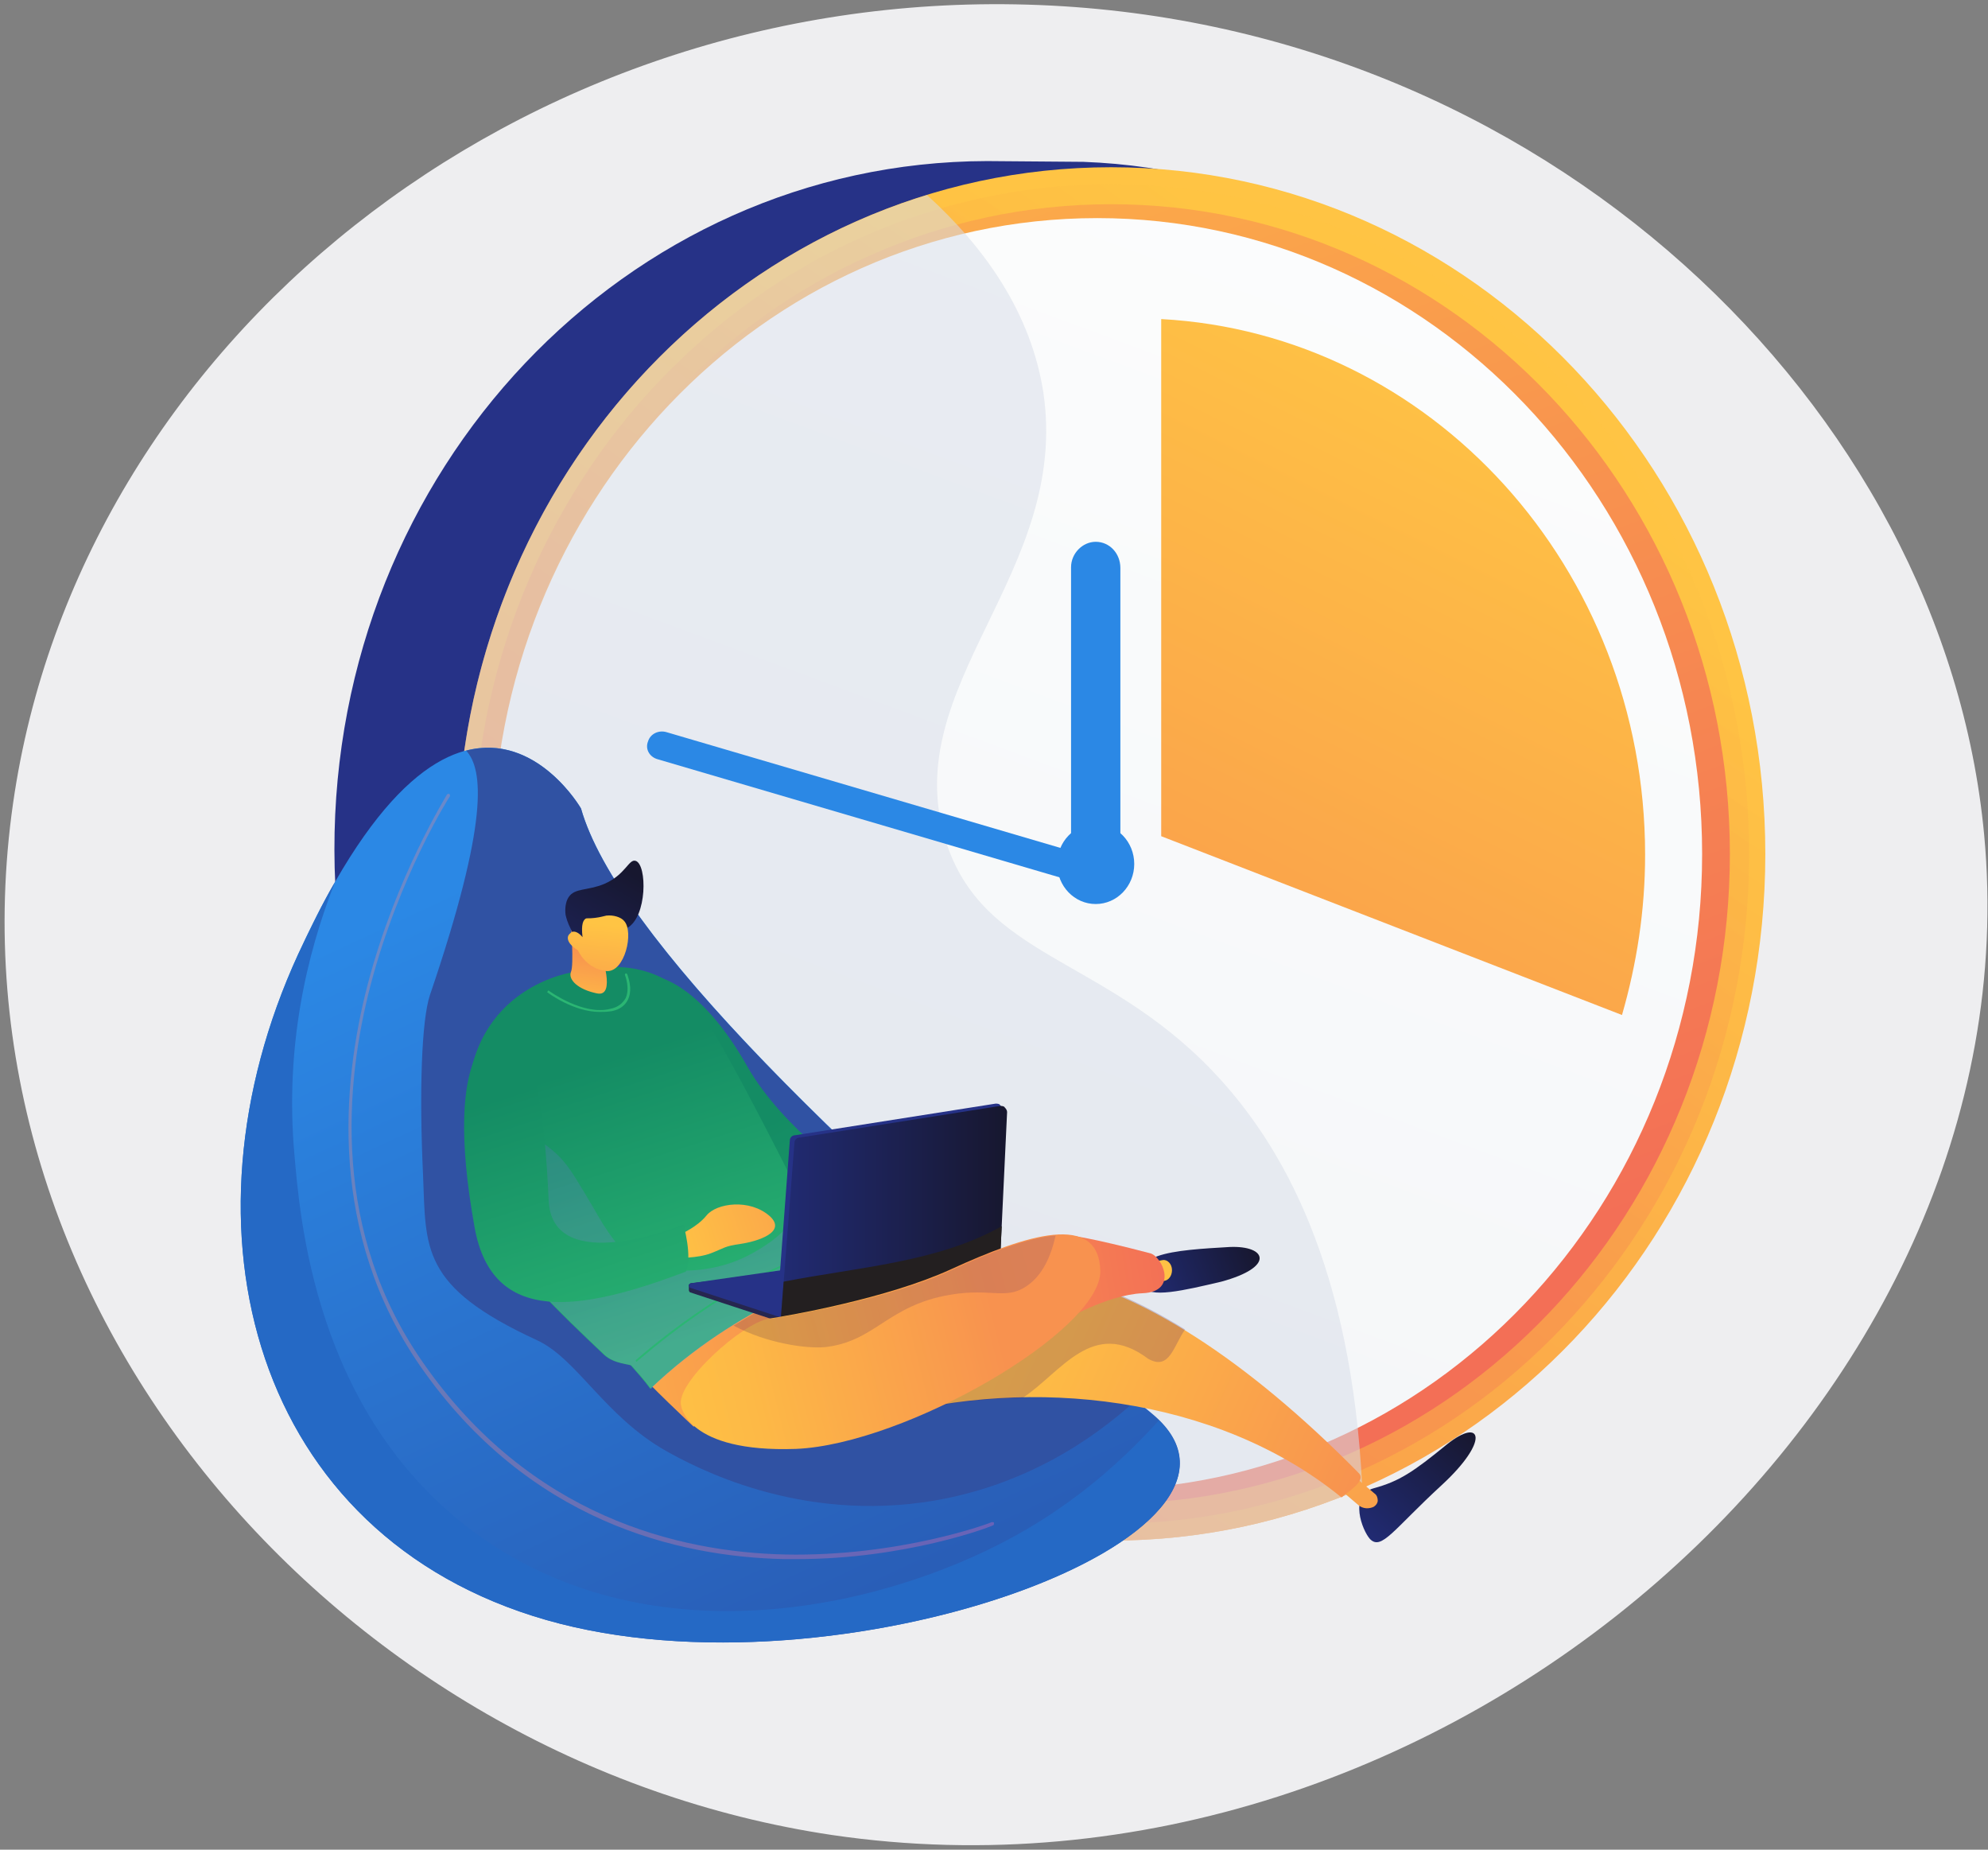 <svg width="258" height="240" viewBox="0 0 258 240" fill="none" xmlns="http://www.w3.org/2000/svg">
<rect x="0" y="0" width="258" height="240" fill="#808080" stroke="none"/>
<path d="M133.3 0.6C67.4 -1.3 10.3 44.4 1.7 104.2C-7.7 169.7 44.2 228.6 108 238.1C187.4 249.8 264.4 182 257.5 108.3C252.3 52.8 200.2 2.5 133.3 0.6Z" fill="#EEEEF0"/>
<path d="M213.2 109.8C213.3 158.3 187.5 197.9 141.6 199.2C140.9 199.2 129.2 199.2 128.5 199.2C81.6 199.3 43.5 159.5 43.4 110.3C43.3 61 81.2 21 128.1 20.9C129.2 20.9 139.5 21 140.6 21C185.9 22.7 213.1 61.7 213.2 109.8Z" fill="#263287"/>
<path d="M144.2 199.9C191.089 199.9 229.1 160.009 229.1 110.8C229.1 61.591 191.089 21.7 144.2 21.7C97.311 21.7 59.3 61.591 59.3 110.8C59.3 160.009 97.311 199.9 144.2 199.9Z" fill="url(#paint0_linear_29_330)"/>
<path opacity="0.3" d="M144.2 197.7C189.929 197.7 227 158.794 227 110.8C227 62.806 189.929 23.9 144.2 23.9C98.471 23.9 61.4 62.806 61.4 110.8C61.4 158.794 98.471 197.7 144.2 197.7Z" fill="url(#paint1_linear_29_330)"/>
<path d="M144.2 195.1C188.548 195.1 224.5 157.358 224.5 110.8C224.5 64.242 188.548 26.5 144.2 26.5C99.852 26.5 63.9 64.242 63.9 110.8C63.9 157.358 99.852 195.1 144.2 195.1Z" fill="url(#paint2_linear_29_330)"/>
<path d="M142.4 193.3C185.754 193.3 220.9 156.363 220.9 110.8C220.9 65.237 185.754 28.3 142.4 28.3C99.046 28.3 63.9 65.237 63.9 110.8C63.9 156.363 99.046 193.3 142.4 193.3Z" fill="url(#paint3_linear_29_330)"/>
<path d="M150.7 108.5L210.5 131.7C212.4 125.1 213.5 118.2 213.5 110.9C213.5 73.7 185.7 43.3 150.7 41.4V108.5Z" fill="url(#paint4_linear_29_330)"/>
<g opacity="0.54">
<path d="M122.7 109C116.5 88.9 138.9 74.4 135.4 50.9C133.8 40.6 127.8 32.1 120.3 25.3C85 36.1 59.2 70.4 59.3 111C59.4 160.2 97.5 200.1 144.4 199.9C155.9 199.9 166.9 197.4 176.8 193.1C175.4 164.6 166.6 148.6 157.3 138.9C143 124 127.5 124.3 122.7 109Z" fill="#D8DEE8"/>
</g>
<path d="M142.2 117.3C144.961 117.3 147.2 114.972 147.2 112.1C147.2 109.228 144.961 106.9 142.2 106.9C139.439 106.9 137.2 109.228 137.2 112.1C137.2 114.972 139.439 117.3 142.2 117.3Z" fill="#2B88E5"/>
<path d="M142.2 70.3C140.5 70.3 139 71.8 139 73.6V109C139 110.8 140.4 112.3 142.2 112.3C143.9 112.3 145.4 110.8 145.4 109V73.7C145.4 71.8 144 70.3 142.2 70.3Z" fill="#2B88E5"/>
<path d="M143 111.6L86.5 95C85.5 94.7 84.4 95.2 84.1 96.2C83.7 97.2 84.3 98.2 85.3 98.5L141.8 115.1C142.8 115.4 143.9 114.9 144.2 113.9C144.6 113 144 111.9 143 111.6Z" fill="#2B88E5"/>
<path d="M75.4 104.9C75.4 104.9 59.8 77.9 38.7 123.8C22.3 159.5 32.9 199.3 70.9 210.2C108.9 221.1 168.2 199.1 149.6 183.5C110.1 150.6 80.1 121.4 75.4 104.9Z" fill="url(#paint5_linear_29_330)"/>
<path d="M55.8 129.1C54.7 132.4 54.4 141.7 54.9 152.4C55.3 162 54.5 166.9 69.7 173.9C74.9 176.3 78.5 183.8 86.5 188.3C90.1 190.3 103.7 197.7 121.3 194.7C132.9 192.7 141.6 187 147.4 181.7C109 149.6 80 121.1 75.4 104.9C75.4 104.9 69.7 95 60.5 97.4C62.7 99.8 63.5 106.5 55.8 129.1Z" fill="#3052A3"/>
<path d="M131.7 199.3C113.7 209.2 83.7 215.3 61.4 198.7C40.7 183.3 38.9 157.6 38.2 149.7C37 136 39.7 124 43.5 114.4C41.9 117.1 40.4 120.2 38.7 123.8C22.3 159.5 32.9 199.3 70.9 210.2C108.3 220.9 166.3 199.8 150.4 184.3C145.8 189.4 139.7 194.9 131.7 199.3Z" fill="#2569C5"/>
<path opacity="0.3" d="M103.4 202.3C102.9 202.3 102.3 202.3 101.8 202.3C87.9 202 68.5 197.4 54.5 177.2C42.7 160.1 44.3 140.9 47.7 127.8C51.4 113.6 58 103.2 58 103.1C58.1 103 58.2 103 58.3 103C58.4 103.1 58.4 103.2 58.4 103.3C58.3 103.4 51.8 113.7 48.1 127.8C44.7 140.8 43.1 159.9 54.9 176.8C68.8 196.8 88.1 201.4 101.9 201.7C116.8 202 128.6 197.6 128.7 197.5C128.8 197.5 129 197.5 129 197.6C129 197.7 129 197.9 128.9 197.9C128.6 198.1 117.6 202.3 103.4 202.3Z" fill="url(#paint6_linear_29_330)"/>
<path d="M177.8 199.7C176.8 198.6 175 194 178.3 193.1C181.6 192.2 183.4 191 187.8 187.4C192.3 183.8 193.4 186.9 187.1 192.7C180.8 198.5 179.3 201.2 177.8 199.7Z" fill="url(#paint7_linear_29_330)"/>
<path d="M173.6 193L176.3 195.3C176.9 195.8 177.7 195.8 178.3 195.5C178.6 195.3 178.8 195 178.8 194.7C178.8 194.4 178.7 194 178.4 193.8L174.5 190.5L173.6 193Z" fill="url(#paint8_linear_29_330)"/>
<path d="M93.8 170.6C89.1 174.7 98.9 188.2 114.6 183.9C133.6 178.6 157.8 181 174.1 194.3C175 193.5 177.4 192.1 176.3 191.1C161.6 176.2 147.9 167.6 136.6 165.4C119.6 161.8 107.2 158.9 93.8 170.6Z" fill="url(#paint9_linear_29_330)"/>
<g opacity="0.24">
<path d="M149 176.3C151.8 177.9 152.3 174.6 153.8 172.5C147.7 168.7 141.9 166.3 136.7 165.3C119.6 161.8 107.2 158.9 93.8 170.7C89.1 174.8 98.9 188.3 114.6 184C120.3 182.4 126.4 181.5 132.7 181.4C137.7 178.1 141.8 170.9 149 176.3Z" fill="#552D63"/>
</g>
<path d="M91 184.7L90 185.1C90 185.1 83.7 179.2 82.6 177.7C81.2 175.9 96.5 171.2 101.5 165.1C106.7 158.7 102.6 172.7 102.6 172.7L91 184.7Z" fill="url(#paint10_linear_29_330)"/>
<path d="M85.4 126.8C85.4 126.8 90.9 127.6 97 138.4C101.6 146.5 111.5 153.2 111.5 153.2L112.5 159.6L104.3 161L101.4 159.1L93.4 142L85.4 126.8Z" fill="url(#paint11_linear_29_330)"/>
<path d="M74.6 126.1C74.6 126.1 60.9 127.8 60.6 143.5C60.3 158 65.6 163.7 78.4 175.8C79.7 177 81.8 177 81.9 177.2C82.7 178.1 83.6 179.1 84.4 180.2C95.9 169.2 108.9 165.4 108.9 165.4C108.9 165.4 96.9 140.6 91.6 132.3C86.3 123.8 78.1 125.3 74.6 126.1Z" fill="url(#paint12_linear_29_330)"/>
<g opacity="0.2">
<path d="M97.3 162.8C91.5 165.9 83.3 165.5 80.3 161.7C78 158.8 77.7 157.7 74.9 153.2C72.7 149.6 71.6 149 66.8 145.9C65 144.7 62.9 143.1 60.9 140.6C60.8 141.5 60.7 142.5 60.7 143.5C60.4 158 65.7 163.7 78.5 175.8C79.8 177 81.9 177 82 177.2C82.8 178.1 83.7 179.1 84.5 180.2C96 169.2 109 165.4 109 165.4C109 165.4 107 161.5 104.4 156C102.5 159.2 101 160.8 97.3 162.8Z" fill="url(#paint13_linear_29_330)"/>
</g>
<path d="M87.9 163.2C87.9 163.2 90.5 163.3 92.3 162.6C94.1 161.9 94 161.7 96.1 161.4C98.2 161.1 102.2 159.9 99.9 157.8C97.3 155.5 93 156.1 91.7 157.7C90.5 159.2 88.4 160.1 88.4 160.1L87.9 163.2Z" fill="url(#paint14_linear_29_330)"/>
<path d="M64.8 134C64.8 134 57.2 134.9 61.6 159.3C63.9 172 75.3 170.2 89 165C89.9 163.1 88.7 158.9 88.7 158.9C88.7 158.9 71.6 165.9 71.2 155.7C70.7 144.2 69.2 132.7 64.8 134Z" fill="url(#paint15_linear_29_330)"/>
<path d="M77.8 131.3C74.5 131.3 71.2 128.9 71.1 128.8C71 128.8 71 128.7 71.1 128.6C71.1 128.5 71.2 128.5 71.3 128.6C71.3 128.6 75.7 131.8 79.2 130.9C80.2 130.7 80.8 130.2 81.2 129.5C81.8 128.2 81.1 126.5 81.1 126.5C81.1 126.4 81.1 126.4 81.2 126.3C81.3 126.3 81.3 126.3 81.4 126.4C81.4 126.5 82.2 128.2 81.5 129.7C81.1 130.5 80.4 131 79.4 131.2C78.7 131.3 78.3 131.3 77.8 131.3Z" fill="#2BB673"/>
<path d="M82.6 176.7C82.5 176.6 82.5 176.5 82.5 176.5C82.6 176.4 94.9 165.4 105.9 162.7C106 162.7 106 162.7 106 162.8C106 162.9 106 162.9 105.9 162.9C95 165.6 82.8 176.6 82.6 176.7Z" fill="#2BB673"/>
<path d="M74.1 120C74.1 120 74.5 125.2 74.1 126.1C73.7 127.1 75 128.4 77.5 128.9C80 129.4 78 123.7 78 123.7L74.1 120Z" fill="url(#paint16_linear_29_330)"/>
<path d="M81.4 120.4C84 119 84 112.2 82.5 111.7C81.6 111.4 81.2 113.5 78.4 114.7C76.2 115.6 74.6 115.2 73.8 116.4C73.4 117 73.3 117.9 73.4 118.7C73.5 119.1 73.6 119.6 74.1 120.6C74.5 121.5 74.4 121.4 74.6 121.7C74.9 122.3 75.4 123.4 76.6 124.7C76.8 124.3 77 123.9 77.3 123.4C77.4 123.2 77.9 122.5 78.5 121.9C79.6 120.8 80.7 120.8 81.4 120.4Z" fill="url(#paint17_linear_29_330)"/>
<path d="M75 123.3C75 123.3 76 125.7 78.7 126C81.1 126.2 82.3 120.9 81 119.5C80.6 119 79.6 118.7 78.7 118.8C78.2 118.9 78 119 77.2 119.1C76.4 119.2 76.2 119.1 76 119.2C75.7 119.4 75.4 119.9 75.6 121.6C75.2 121.1 74.7 120.8 74.3 120.9C74.2 120.9 74.1 121 73.9 121.2C73.4 121.7 73.8 122.6 75 123.3Z" fill="url(#paint18_linear_29_330)"/>
<path d="M89.7 166.5C89.6 166.5 89.5 166.6 89.4 166.7C89.4 166.7 89.4 167.3 89.4 167.4C89.4 167.5 89.5 167.7 89.6 167.7L101.2 171.5L122.9 163L112.6 163.8L89.7 166.5Z" fill="#26264F"/>
<path d="M89.7 166.5C89.6 166.5 89.4 166.6 89.4 166.8C89.4 166.9 89.5 167.1 89.6 167.1L101.2 170.9L122.9 162.4L112.6 163.2L89.7 166.5Z" fill="#263287"/>
<path d="M100.8 170.7L102.5 148C102.5 147.6 102.8 147.3 103.2 147.3L129.2 143.2C129.4 143.2 129.7 143.2 129.8 143.4C130 143.6 130.1 143.8 130.1 144L129.1 165.1C129.1 165.5 128.8 165.8 128.5 165.8L101.5 170.8L100.8 170.7Z" fill="#263287"/>
<path d="M101.3 171.5L103.1 148.3C103.1 147.9 103.4 147.6 103.8 147.6L129.8 143.5C130 143.5 130.3 143.5 130.4 143.7C130.6 143.9 130.7 144.1 130.7 144.3L129.7 165.4C129.7 165.8 129.4 166.1 129.1 166.1L101.3 171.5Z" fill="url(#paint19_linear_29_330)"/>
<path d="M101.3 171.5L129.1 166.2C129.5 166.1 129.7 165.8 129.7 165.5L130 159.1C121.7 163.8 111.4 164.4 101.7 166.3L101.3 171.5Z" fill="#231F20"/>
<path d="M148.4 166.8C148 165.5 147.2 164 150.2 163C152.4 162.2 156.2 162 159.6 161.8C164.4 161.6 165.5 164.4 158.5 166.3C153.8 167.4 148.9 168.6 148.4 166.8Z" fill="url(#paint20_linear_29_330)"/>
<path d="M152.1 164.8C152.1 165.5 151.7 166.1 151.1 166.2C149.7 166.4 149.9 165.7 149.9 164.9C149.9 164.2 149.3 163.7 150.9 163.5C151.5 163.4 152.1 164 152.1 164.8Z" fill="url(#paint21_linear_29_330)"/>
<path d="M137.5 160.5L138.9 160.3C138.9 160.3 141.6 160.6 149.2 162.6C150.8 162.9 153 167.6 148.3 167.8C143.6 168 137.8 171.5 137.8 171.5L137.5 160.5Z" fill="url(#paint22_linear_29_330)"/>
<path d="M88.4 182.4C88.4 182.4 89.1 188.5 103.3 188C117.5 187.4 142.9 172.7 142.8 164.9C142.6 157.2 133.2 160.2 123.4 164.7C115.1 168.5 102.4 170.7 99.8 171.1C96.4 171.6 87.6 179.5 88.4 182.4Z" fill="url(#paint23_linear_29_330)"/>
<g opacity="0.2">
<path d="M107 174.8C113.6 174.1 115.1 169.4 123.3 168C128.6 167.1 130.5 168.7 133.2 166.9C135.3 165.5 136.4 163 137 160.3C133.4 160.6 128.5 162.5 123.5 164.8C115.5 168.5 103.2 170.6 100.1 171.1C100 171.1 97.9 170.4 97.9 170.4C97.9 170.4 96.4 171.3 95.2 172C99.5 174.3 104.6 175 107 174.8Z" fill="url(#paint24_linear_29_330)"/>
</g>
<defs>
<linearGradient id="paint0_linear_29_330" x1="179.237" y1="58.137" x2="9.433" y2="313.243" gradientUnits="userSpaceOnUse">
<stop stop-color="#FFC444"/>
<stop offset="0.996" stop-color="#F36F56"/>
</linearGradient>
<linearGradient id="paint1_linear_29_330" x1="187.39" y1="50.381" x2="136.376" y2="121.72" gradientUnits="userSpaceOnUse">
<stop stop-color="#FFC444"/>
<stop offset="0.996" stop-color="#F36F56"/>
</linearGradient>
<linearGradient id="paint2_linear_29_330" x1="91.072" y1="-31.196" x2="167.949" y2="174.481" gradientUnits="userSpaceOnUse">
<stop stop-color="#FFC444"/>
<stop offset="0.996" stop-color="#F36F56"/>
</linearGradient>
<linearGradient id="paint3_linear_29_330" x1="44.758" y1="374.122" x2="197.845" y2="-38.482" gradientUnits="userSpaceOnUse">
<stop offset="0.004" stop-color="#EBEFF2"/>
<stop offset="1" stop-color="white"/>
</linearGradient>
<linearGradient id="paint4_linear_29_330" x1="199.124" y1="49.398" x2="108.061" y2="232.559" gradientUnits="userSpaceOnUse">
<stop stop-color="#FFC444"/>
<stop offset="0.996" stop-color="#F36F56"/>
</linearGradient>
<linearGradient id="paint5_linear_29_330" x1="61.019" y1="112.873" x2="153.539" y2="310.515" gradientUnits="userSpaceOnUse">
<stop offset="0.004" stop-color="#2B88E5"/>
<stop offset="1" stop-color="#263287"/>
</linearGradient>
<linearGradient id="paint6_linear_29_330" x1="45.101" y1="152.607" x2="128.914" y2="152.607" gradientUnits="userSpaceOnUse">
<stop stop-color="#FF9085"/>
<stop offset="1" stop-color="#FB6FBB"/>
</linearGradient>
<linearGradient id="paint7_linear_29_330" x1="177.162" y1="199.137" x2="189.781" y2="184.644" gradientUnits="userSpaceOnUse">
<stop stop-color="#212B73"/>
<stop offset="0.996" stop-color="#17172F"/>
</linearGradient>
<linearGradient id="paint8_linear_29_330" x1="123.649" y1="127.122" x2="261.822" y2="301.985" gradientUnits="userSpaceOnUse">
<stop stop-color="#FFC444"/>
<stop offset="0.996" stop-color="#F36F56"/>
</linearGradient>
<linearGradient id="paint9_linear_29_330" x1="88.94" y1="160.049" x2="186.856" y2="204.614" gradientUnits="userSpaceOnUse">
<stop stop-color="#FCB148"/>
<stop offset="0.052" stop-color="#FDBA46"/>
<stop offset="0.142" stop-color="#FFC244"/>
<stop offset="0.318" stop-color="#FFC444"/>
<stop offset="0.485" stop-color="#FDB946"/>
<stop offset="0.775" stop-color="#F99C4D"/>
<stop offset="0.866" stop-color="#F8924F"/>
<stop offset="1" stop-color="#F8924F"/>
</linearGradient>
<linearGradient id="paint10_linear_29_330" x1="54.413" y1="184.812" x2="139.426" y2="163.571" gradientUnits="userSpaceOnUse">
<stop stop-color="#FFC444"/>
<stop offset="0.996" stop-color="#F36F56"/>
</linearGradient>
<linearGradient id="paint11_linear_29_330" x1="126.099" y1="195.794" x2="100.753" y2="144.729" gradientUnits="userSpaceOnUse">
<stop stop-color="#2BB673"/>
<stop offset="0.996" stop-color="#148C64"/>
</linearGradient>
<linearGradient id="paint12_linear_29_330" x1="89.874" y1="173.667" x2="78.225" y2="137.485" gradientUnits="userSpaceOnUse">
<stop stop-color="#2BB673"/>
<stop offset="0.996" stop-color="#148C64"/>
</linearGradient>
<linearGradient id="paint13_linear_29_330" x1="89.874" y1="173.667" x2="78.225" y2="137.486" gradientUnits="userSpaceOnUse">
<stop stop-color="#AA80F9"/>
<stop offset="0.996" stop-color="#6165D7"/>
</linearGradient>
<linearGradient id="paint14_linear_29_330" x1="86.474" y1="161.941" x2="130.882" y2="147.204" gradientUnits="userSpaceOnUse">
<stop stop-color="#FFC444"/>
<stop offset="0.996" stop-color="#F36F56"/>
</linearGradient>
<linearGradient id="paint15_linear_29_330" x1="81.423" y1="178.863" x2="69.167" y2="140.794" gradientUnits="userSpaceOnUse">
<stop stop-color="#2BB673"/>
<stop offset="0.996" stop-color="#148C64"/>
</linearGradient>
<linearGradient id="paint16_linear_29_330" x1="75.391" y1="132.088" x2="77.4" y2="116.965" gradientUnits="userSpaceOnUse">
<stop stop-color="#FFC444"/>
<stop offset="0.996" stop-color="#F36F56"/>
</linearGradient>
<linearGradient id="paint17_linear_29_330" x1="69.364" y1="132.9" x2="81.228" y2="112.684" gradientUnits="userSpaceOnUse">
<stop stop-color="#212B73"/>
<stop offset="0.996" stop-color="#17172F"/>
</linearGradient>
<linearGradient id="paint18_linear_29_330" x1="77.783" y1="119.884" x2="75.364" y2="142.409" gradientUnits="userSpaceOnUse">
<stop stop-color="#FFC444"/>
<stop offset="0.996" stop-color="#F36F56"/>
</linearGradient>
<linearGradient id="paint19_linear_29_330" x1="101.318" y1="157.532" x2="130.706" y2="157.532" gradientUnits="userSpaceOnUse">
<stop stop-color="#212B73"/>
<stop offset="0.996" stop-color="#17172F"/>
</linearGradient>
<linearGradient id="paint20_linear_29_330" x1="148.452" y1="167.022" x2="162.674" y2="161.238" gradientUnits="userSpaceOnUse">
<stop stop-color="#212B73"/>
<stop offset="0.996" stop-color="#17172F"/>
</linearGradient>
<linearGradient id="paint21_linear_29_330" x1="145.516" y1="159.988" x2="309.677" y2="310.72" gradientUnits="userSpaceOnUse">
<stop stop-color="#FFC444"/>
<stop offset="0.996" stop-color="#F36F56"/>
</linearGradient>
<linearGradient id="paint22_linear_29_330" x1="82.136" y1="174.864" x2="152.408" y2="163.644" gradientUnits="userSpaceOnUse">
<stop stop-color="#FFC444"/>
<stop offset="0.996" stop-color="#F36F56"/>
</linearGradient>
<linearGradient id="paint23_linear_29_330" x1="55.803" y1="190.376" x2="140.817" y2="169.135" gradientUnits="userSpaceOnUse">
<stop stop-color="#FCB148"/>
<stop offset="0.052" stop-color="#FDBA46"/>
<stop offset="0.142" stop-color="#FFC244"/>
<stop offset="0.318" stop-color="#FFC444"/>
<stop offset="0.485" stop-color="#FDB946"/>
<stop offset="0.775" stop-color="#F99C4D"/>
<stop offset="0.866" stop-color="#F8924F"/>
<stop offset="1" stop-color="#F8924F"/>
</linearGradient>
<linearGradient id="paint24_linear_29_330" x1="85.789" y1="177.291" x2="137.133" y2="162.987" gradientUnits="userSpaceOnUse">
<stop stop-color="#311944"/>
<stop offset="1" stop-color="#6B3976"/>
</linearGradient>
</defs>
</svg>
